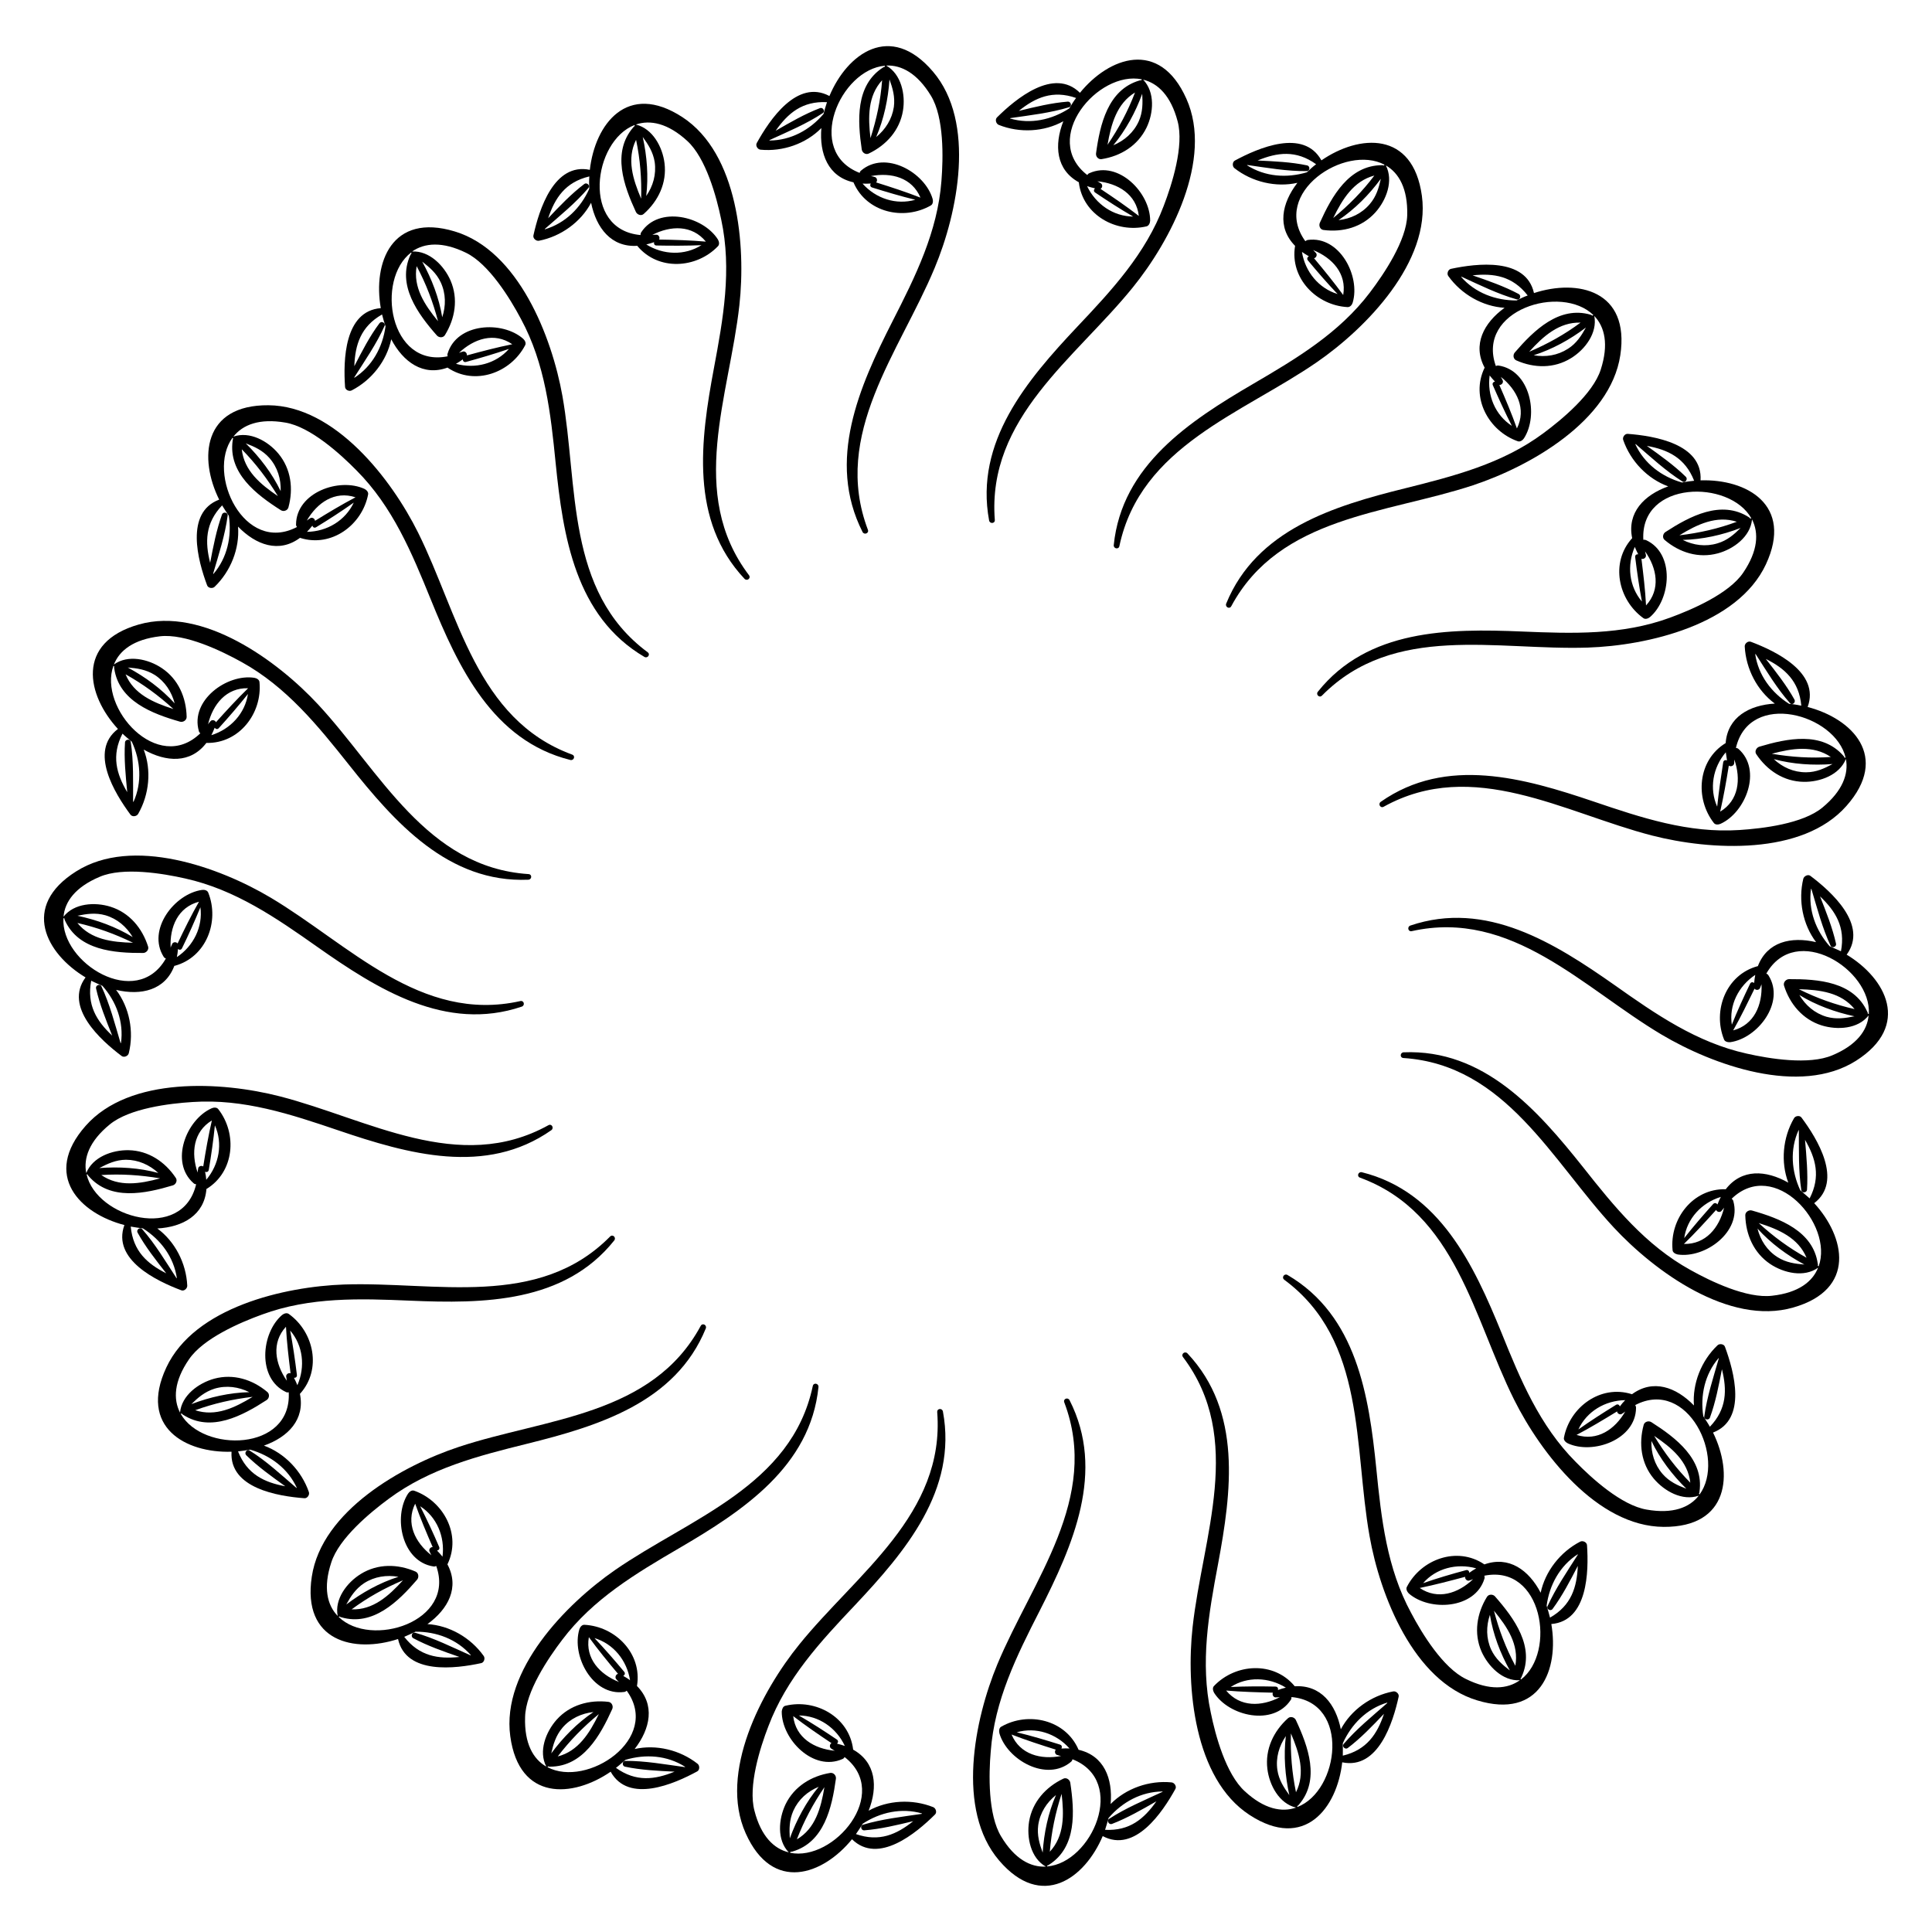 <?xml version="1.0" encoding="UTF-8"?>
<!-- Uploaded to: ICON Repo, www.iconrepo.com, Generator: ICON Repo Mixer Tools -->
<svg fill="#000000" width="800px" height="800px" version="1.1" viewBox="144 144 512 512" xmlns="http://www.w3.org/2000/svg">
 <g>
  <path d="m623.04 331.36s0.02-0.02 0.02-0.043c3.297-9.109-8.523-14.777-15.051-17.234-0.777-0.293-1.68 0.461-1.637 1.238 0.316 5.961 3.297 11.691 7.977 15.137-6.781 0.398-12.512 3.59-13.035 10.477 0 0.02-0.02 0.02-0.043 0.02-7.348 4.512-8.164 14.59-3.086 21.141 0.418 0.547 1.219 0.461 1.762 0.23 6.695-3.023 11.105-14.273 4.785-19.836-0.211-0.188-0.461-0.273-0.691-0.293 3.59-15.344 26.43-8.984 29.074 2.625-0.102-0.047-0.164-0.047-0.27-0.027 0 0 0 0.02-0.02 0.02-0.043-0.168-0.125-0.336-0.273-0.484-5.731-6.59-14.969-4.641-22.293-2.457-0.797 0.23-1.324 1.238-0.84 1.973 2.856 4.305 7.285 7.262 12.555 7.348 4.324 0.082 9.531-1.805 11.211-6.066 0.754 3.926-0.84 8.438-6.234 12.891-5.184 4.281-15.809 5.543-21.957 5.941-13.539 0.902-26.008-3.254-38.625-7.535-18.473-6.254-39.086-12.113-56.449 0.062-0.797 0.547-0.105 1.805 0.777 1.301 23.723-13.141 47.82 1.637 71.141 7.641 15.367 3.945 39.82 5.394 51.492-7.852 11.562-13.055 1.508-23.152-10.289-26.215m-21.684 12.008c0.082 0.691 0.188 1.387 0.316 2.141-0.418-0.168-0.902-0.043-1.008 0.504-0.609 3.906-1.176 7.828-1.594 11.754-2.125-4.766-1.18-10.348 2.285-14.398m-1.492 15.723c0.922-4.031 1.637-8.125 2.289-12.195 0.484 0.379 1.426 0.062 1.426-0.691 0-0.316 0.043-0.586 0.043-0.922 1.785 5.18 1.176 10.848-3.758 13.809m18.266-28.57c-4.68-2.981-8.164-7.578-8.984-13.203 0.043 0.02 0.105 0.043 0.148 0.062 2.832 4.387 5.625 9.07 9.07 12.953 0.586 0.672 1.594-0.168 1.195-0.922-2.098-3.777-4.891-7.328-7.598-10.789 5.039 2.5 8.816 5.879 9.406 12.387-1.098-0.238-2.168-0.406-3.238-0.488m11.062 14.086c-5.269 0.355-10.348 0.043-15.641-0.859 5.375-1.449 10.98-2.312 15.641 0.859m-15.117 0.566c5.059 1.363 10.371 1.699 15.574 1.301-2.141 1.156-4.324 2.184-7.012 2.184-3.293 0.02-6.254-1.324-8.562-3.484"/>
  <path d="m594.66 271.3s0.023-0.023 0 0c0.609-9.699-12.344-11.797-19.293-12.324-0.797-0.062-1.469 0.922-1.195 1.637 1.953 5.625 6.445 10.285 11.922 12.281-6.402 2.289-10.957 6.969-9.551 13.73 0 0.02-0.02 0.02-0.043 0.043-5.793 6.402-3.715 16.289 3 21.141 0.547 0.398 1.301 0.105 1.762-0.273 5.562-4.785 6.633-16.816-1.008-20.383-0.273-0.125-0.504-0.148-0.754-0.105-0.859-15.723 22.84-16.059 28.633-5.668-0.105-0.02-0.168 0-0.25 0.043v0.043c-0.105-0.148-0.25-0.273-0.418-0.398-7.348-4.703-15.66-0.25-22.105 3.926-0.691 0.441-0.902 1.555-0.188 2.121 3.926 3.336 8.984 4.914 14.086 3.527 4.176-1.133 8.629-4.43 9.047-8.984 1.828 3.57 1.594 8.332-2.352 14.129-3.758 5.562-13.582 9.781-19.375 11.902-12.742 4.68-25.883 4.219-39.215 3.672-19.461-0.82-40.914-0.609-54.117 15.953-0.609 0.734 0.398 1.742 1.09 1.027 19.082-19.293 46.352-11.922 70.449-12.723 15.848-0.523 39.719-6.047 47.191-22.043 7.371-15.789-5.141-22.672-17.316-22.273m-17.422 17.633c0.25 0.629 0.566 1.301 0.902 1.953-0.441-0.043-0.883 0.211-0.797 0.777 0.484 3.926 1.051 7.852 1.785 11.754-3.402-3.988-4.031-9.613-1.891-14.484m2.981 15.512c-0.211-4.137-0.715-8.25-1.219-12.363 0.586 0.211 1.363-0.336 1.176-1.051-0.105-0.316-0.125-0.609-0.211-0.902 3.172 4.473 4.16 10.078 0.254 14.316m9.512-32.578c-5.352-1.531-9.973-4.977-12.363-10.16 0.043 0 0.125 0.02 0.148 0.02 3.988 3.422 7.957 7.117 12.363 9.887 0.754 0.461 1.492-0.629 0.902-1.238-3.086-3.023-6.758-5.648-10.348-8.207 5.543 0.988 10.141 3.148 12.531 9.238-1.117 0.105-2.188 0.273-3.234 0.461m14.547 10.41c-4.934 1.828-9.91 2.961-15.219 3.59 4.742-2.918 9.863-5.332 15.219-3.59m-14.34 4.809c5.227-0.125 10.453-1.281 15.344-3.168-1.762 1.742-3.547 3.316-6.129 4.074-3.148 0.961-6.359 0.52-9.215-0.906"/>
  <path d="m550.51 221.67v-0.043c-2.141-9.445-15.176-7.828-21.98-6.383-0.797 0.168-1.176 1.301-0.715 1.91 3.465 4.848 9.109 8.062 14.906 8.418-5.5 3.988-8.566 9.781-5.269 15.871-0.02 0.02-0.043 0.02-0.043 0.062-3.758 7.789 1.027 16.688 8.836 19.438 0.609 0.211 1.281-0.273 1.617-0.777 3.988-6.172 1.637-18.012-6.719-19.293-0.289-0.039-0.5 0.023-0.73 0.129-5.269-14.84 17.359-21.832 25.863-13.496-0.105 0.02-0.188 0.062-0.25 0.125v0.043c-0.125-0.105-0.293-0.211-0.484-0.273-8.375-2.434-15.094 4.199-20.09 9.992-0.566 0.629-0.461 1.742 0.398 2.121 4.703 2.078 10.012 2.184 14.504-0.609 3.695-2.266 7.031-6.676 6.152-11.168 2.769 2.898 3.863 7.535 1.699 14.234-2.059 6.383-10.285 13.203-15.219 16.855-10.895 8.082-23.68 11.336-36.59 14.57-18.914 4.68-39.422 10.938-47.441 30.562-0.355 0.902 0.883 1.574 1.344 0.691 12.848-23.867 41.102-24.477 64.027-32.035 15.051-4.977 36.398-17.004 39.066-34.449 2.621-17.23-11.297-20.297-22.883-16.496m-11.734 21.832c0.418 0.547 0.883 1.09 1.406 1.617-0.441 0.082-0.777 0.461-0.566 0.965 1.594 3.633 3.234 7.242 5.039 10.77-4.41-2.856-6.594-8.082-5.879-13.352m7.223 14.043c-1.387-3.906-3-7.727-4.66-11.523 0.629 0.043 1.219-0.691 0.84-1.324-0.168-0.273-0.273-0.547-0.441-0.82 4.281 3.402 6.82 8.484 4.262 13.668m-0.086-33.922c-5.562 0.02-10.957-1.977-14.715-6.258 0.043-0.02 0.125-0.02 0.148-0.02 4.766 2.184 9.656 4.598 14.633 6.004 0.859 0.23 1.238-1.027 0.504-1.426-3.801-2.035-8.082-3.527-12.238-4.953 5.582-0.609 10.602 0.168 14.609 5.332-0.988 0.352-1.953 0.816-2.941 1.32m16.941 5.875c-4.262 3.168-8.691 5.625-13.602 7.727 3.715-4.137 7.953-7.894 13.602-7.727m-12.406 8.648c4.953-1.594 9.676-4.176 13.832-7.348-1.195 2.141-2.457 4.176-4.746 5.625-2.769 1.785-5.957 2.269-9.086 1.723"/>
  <path d="m494.17 186.51c0-0.02 0.02-0.02 0-0.043-4.723-8.48-16.75-3.234-22.883 0.062-0.734 0.379-0.754 1.555-0.148 2.035 4.68 3.672 11.02 5.164 16.688 3.883-4.156 5.394-5.481 11.797-0.609 16.711 0 0.02-0.02 0.043-0.02 0.062-1.387 8.523 5.688 15.723 13.938 16.164 0.691 0.02 1.176-0.629 1.344-1.195 2.098-7.031-3.484-17.738-11.859-16.605-0.293 0.043-0.484 0.168-0.691 0.336-9.238-12.762 10.539-25.863 21.012-20.258-0.062 0.043-0.148 0.105-0.168 0.188l0.02 0.02c-0.164-0.055-0.352-0.098-0.562-0.098-8.754 0.043-13.309 8.27-16.457 15.262-0.336 0.777 0.062 1.805 0.965 1.91 5.125 0.672 10.223-0.734 13.75-4.66 2.898-3.215 4.871-8.379 2.773-12.449 3.465 1.996 5.836 6.152 5.668 13.16-0.168 6.719-6.152 15.574-9.867 20.488-8.188 10.812-19.523 17.551-31.004 24.266-16.836 9.844-34.762 21.602-36.902 42.699-0.105 0.945 1.301 1.258 1.492 0.273 5.625-26.535 32.559-35.098 52.395-48.785 13.035-9.004 30.145-26.555 27.773-44.043-2.375-17.297-16.59-16.309-26.645-9.383m-5.141 24.246c0.566 0.398 1.176 0.797 1.828 1.156-0.383 0.211-0.59 0.648-0.254 1.09 2.539 3.043 5.121 6.047 7.871 8.922-5.016-1.531-8.605-5.918-9.445-11.168m10.934 11.422c-2.434-3.336-5.059-6.551-7.727-9.742 0.609-0.125 0.988-1.008 0.398-1.512-0.211-0.211-0.398-0.441-0.629-0.652 5.062 2.059 8.926 6.215 7.957 11.906m-9.633-32.52c-5.332 1.594-11.082 1.195-15.871-1.867 0.02-0.02 0.105-0.043 0.125-0.062 5.184 0.734 10.539 1.68 15.723 1.617 0.883-0.02 0.922-1.324 0.105-1.512-4.219-0.902-8.754-1.09-13.141-1.301 5.207-2.164 10.203-2.832 15.512 0.988-0.859 0.648-1.676 1.383-2.453 2.137m17.883 0.863c-3.191 4.242-6.758 7.852-10.895 11.25 2.438-5.016 5.418-9.801 10.895-11.25m-9.488 11.816c4.344-2.938 8.102-6.738 11.211-10.957-0.547 2.414-1.195 4.703-2.961 6.738-2.141 2.5-5.059 3.863-8.25 4.219"/>
  <path d="m430.18 168.62s0.02-0.02 0-0.043c-6.906-6.781-17.004 1.617-21.957 6.527-0.586 0.566-0.273 1.699 0.461 1.996 5.519 2.203 11.988 1.867 17.109-0.965-2.477 6.34-1.953 12.867 4.137 16.184 0 0.043-0.02 0.043-0.02 0.082 1.051 8.566 9.887 13.477 17.949 11.586 0.629-0.168 0.922-0.922 0.945-1.512 0.02-7.348-8.375-16.039-16.078-12.594-0.293 0.105-0.441 0.273-0.586 0.504-12.426-9.656 2.832-27.773 14.465-25.359-0.043 0.082-0.105 0.148-0.105 0.23v0.02c-0.168-0.02-0.379-0.02-0.566 0.062-8.363 2.484-10.422 11.676-11.469 19.277-0.125 0.84 0.566 1.699 1.469 1.555 5.102-0.797 9.594-3.59 11.902-8.332 1.891-3.906 2.289-9.426-0.883-12.723 3.906 0.945 7.348 4.262 9.133 11.043 1.742 6.488-1.492 16.688-3.695 22.418-4.785 12.68-13.75 22.336-22.902 32.012-13.352 14.168-27.227 30.523-23.363 51.348 0.188 0.945 1.594 0.84 1.512-0.148-2.098-27.039 21.348-42.824 36.527-61.57 9.992-12.301 21.453-33.984 14.234-50.066-7.121-15.953-20.512-11.02-28.219-1.531m1.91 24.707c0.652 0.211 1.344 0.418 2.098 0.586-0.336 0.316-0.418 0.797 0.043 1.113 3.273 2.203 6.613 4.367 10.055 6.359-5.223-0.039-9.883-3.25-12.195-8.059m13.711 7.894c-3.297-2.539-6.695-4.871-10.141-7.16 0.547-0.316 0.629-1.238-0.043-1.555-0.293-0.168-0.504-0.336-0.797-0.461 5.457 0.523 10.328 3.441 10.98 9.176m-18.41-28.508c-4.641 3.023-10.285 4.281-15.723 2.688 0-0.043 0.082-0.062 0.105-0.105 5.184-0.754 10.578-1.363 15.535-2.875 0.859-0.273 0.504-1.531-0.316-1.492-4.324 0.336-8.691 1.406-12.992 2.457 4.387-3.547 9.004-5.582 15.176-3.422-0.676 0.879-1.242 1.824-1.785 2.75m17.402-4.199c-1.891 4.953-4.281 9.426-7.285 13.855 0.945-5.481 2.457-10.938 7.285-13.855m-5.754 13.98c3.316-4.031 5.879-8.734 7.66-13.645 0.148 2.457 0.168 4.848-0.922 7.305-1.363 3-3.82 5.121-6.738 6.34"/>
  <path d="m363.79 169.48c0-0.02 0.02-0.02 0-0.043-8.566-4.555-15.852 6.34-19.23 12.449-0.422 0.715 0.23 1.723 0.988 1.785 5.941 0.566 12.051-1.594 16.121-5.731-0.566 6.781 1.785 12.891 8.523 14.379 0.02 0.043 0 0.043 0.02 0.082 3.422 7.914 13.289 10.16 20.469 6.047 0.586-0.336 0.629-1.156 0.484-1.699-2.035-7.074-12.531-13.035-18.957-7.559-0.25 0.188-0.336 0.398-0.398 0.629-14.672-5.731-5.121-27.438 6.719-28.402-0.043 0.105-0.062 0.168-0.043 0.25v0.02c-0.148 0.043-0.336 0.105-0.504 0.211-7.328 4.746-6.719 14.148-5.606 21.727 0.125 0.82 1.027 1.469 1.848 1.07 4.66-2.227 8.207-6.152 9.07-11.355 0.715-4.262-0.441-9.676-4.43-11.965 4.008-0.188 8.23 2.035 11.859 8.02 3.484 5.731 3.254 16.414 2.769 22.547-1.027 13.52-6.887 25.297-12.953 37.176-8.836 17.359-17.527 36.945-7.957 55.859 0.441 0.859 1.762 0.355 1.426-0.566-9.637-25.359 8.398-47.105 17.676-69.379 6.129-14.609 11.02-38.645-0.441-52.059-11.293-13.266-22.754-4.742-27.453 6.508m8.793 23.176c0.691 0.02 1.426 0.043 2.184-0.02-0.25 0.398-0.168 0.883 0.355 1.051 3.758 1.176 7.578 2.309 11.441 3.254-5.059 1.445-10.453-0.316-13.98-4.285m15.348 3.715c-3.863-1.512-7.809-2.793-11.754-4.031 0.441-0.418 0.273-1.363-0.484-1.469-0.293-0.062-0.566-0.168-0.883-0.211 5.394-1.027 10.875 0.402 13.121 5.711m-25.695-22.168c-3.59 4.219-8.648 7.012-14.34 7.031 0-0.043 0.043-0.105 0.062-0.125 4.766-2.184 9.781-4.281 14.086-7.137 0.734-0.484 0.043-1.617-0.734-1.324-4.027 1.535-7.914 3.781-11.754 6.004 3.234-4.641 7.074-7.914 13.602-7.578-0.355 1.031-0.629 2.082-0.922 3.129m15.535-8.941c-0.398 5.289-1.449 10.266-3.086 15.344-0.652-5.519-0.734-11.168 3.086-15.344m-1.574 15.051c2.059-4.809 3.168-10.035 3.527-15.262 0.84 2.332 1.512 4.598 1.156 7.285-0.488 3.254-2.231 5.984-4.684 7.977"/>
  <path d="m300.31 189.03v-0.02c-9.508-1.973-13.434 10.539-14.945 17.359-0.191 0.797 0.711 1.574 1.469 1.43 5.812-1.137 11.082-4.934 13.812-10.059 1.363 6.676 5.352 11.863 12.258 11.398 0 0.02 0 0.043 0.02 0.062 5.519 6.633 15.641 6.004 21.348 0.043 0.461-0.484 0.293-1.258-0.02-1.785-3.926-6.211-15.699-8.98-20.32-1.906-0.168 0.25-0.188 0.48-0.188 0.734-15.703-1.387-12.637-24.898-1.574-29.16 0 0.105 0 0.168 0.043 0.25v0.02c-0.148 0.09-0.297 0.191-0.398 0.359-5.711 6.613-2.5 15.473 0.711 22.422 0.379 0.754 1.426 1.113 2.078 0.504 3.863-3.422 6.152-8.207 5.5-13.434-0.523-4.305-3.148-9.176-7.598-10.246 3.777-1.301 8.48-0.379 13.625 4.344 4.953 4.512 7.766 14.84 9.004 20.867 2.856 13.266 0.523 26.219-1.93 39.32-3.59 19.164-6.426 40.406 8.102 55.859 0.672 0.691 1.785-0.148 1.176-0.969-16.375-21.598-5.184-47.566-2.539-71.539 1.742-15.742-0.316-40.18-15.094-49.836-14.609-9.531-23.176 1.848-24.539 13.98m14.965 19.754c0.652-0.168 1.363-0.355 2.078-0.609-0.125 0.441 0.082 0.883 0.629 0.883 3.949 0.082 7.938 0.082 11.906-0.082-4.43 2.789-10.098 2.621-14.613-0.191m15.789-0.754c-4.137-0.355-8.25-0.484-12.387-0.547 0.293-0.547-0.148-1.406-0.883-1.281-0.316 0.02-0.609 0-0.922 0.043 4.848-2.5 10.535-2.688 14.191 1.785m-30.902-14.004c-2.246 5.039-6.34 9.133-11.777 10.75-0.043-0.043 0.023-0.105 0.023-0.129 3.945-3.465 8.188-6.887 11.523-10.832 0.566-0.672-0.418-1.555-1.07-1.07-3.465 2.625-6.57 5.879-9.594 9.09 1.785-5.352 4.535-9.574 10.914-11.082-0.082 1.07-0.062 2.141-0.02 3.273m12.406-12.973c1.09 5.184 1.492 10.266 1.344 15.598-2.184-5.121-3.883-10.516-1.344-15.598m2.688 14.883c0.629-5.184 0.211-10.516-0.922-15.641 1.445 1.996 2.746 3.992 3.168 6.656 0.461 3.277-0.441 6.383-2.246 8.984"/>
  <path d="m244.91 225.66v0c-9.699 0.777-9.953 13.875-9.469 20.844 0.02 0.84 1.113 1.324 1.785 0.945 5.289-2.731 9.277-7.852 10.453-13.539 3.168 6.023 8.48 9.887 14.945 7.496 0.02 0.02 0.02 0.043 0.043 0.062 7.18 4.805 16.688 1.363 20.508-5.984 0.316-0.59-0.082-1.281-0.523-1.699-5.519-4.871-17.59-4.199-20.027 3.906-0.105 0.273-0.043 0.504 0 0.734-15.43 3.106-19.125-20.32-9.656-27.52 0.023 0.102 0.023 0.164 0.086 0.246v0.02c-0.086 0.086-0.23 0.254-0.316 0.445-3.59 7.953 1.973 15.531 7.035 21.285 0.566 0.629 1.676 0.672 2.141-0.105 2.707-4.387 3.57-9.613 1.492-14.441-1.746-3.988-5.629-7.938-10.184-7.707 3.254-2.285 8.02-2.727 14.316 0.359 6.004 2.938 11.629 12.051 14.504 17.488 6.465 11.922 7.894 25.02 9.215 38.266 1.953 19.398 5.227 40.578 23.512 51.324 0.84 0.484 1.68-0.652 0.859-1.238-21.789-16.141-18.367-44.188-22.586-67.93-2.789-15.617-11.629-38.477-28.527-43.578-16.711-5.059-21.707 8.293-19.605 20.32m19.922 14.758c0.586-0.355 1.219-0.734 1.805-1.176 0.02 0.441 0.336 0.84 0.883 0.672 3.82-1.051 7.617-2.164 11.355-3.445-3.445 3.926-8.922 5.356-14.043 3.949m14.926-5.188c-4.055 0.82-8.062 1.871-12.031 2.961 0.105-0.609-0.543-1.301-1.215-0.965-0.316 0.082-0.609 0.168-0.883 0.293 3.969-3.758 9.363-5.562 14.129-2.289m-33.59-4.742c-0.754 5.481-3.484 10.559-8.27 13.645-0.02-0.043 0-0.105 0-0.148 2.812-4.43 5.918-8.898 8.02-13.621 0.336-0.797-0.84-1.387-1.344-0.715-2.606 3.465-4.66 7.492-6.676 11.398 0.211-5.648 1.68-10.477 7.348-13.707 0.25 1.07 0.586 2.098 0.922 3.148m8.25-15.953c2.5 4.68 4.305 9.426 5.668 14.59-3.527-4.285-6.652-8.988-5.668-14.59m6.781 13.539c-0.859-5.164-2.769-10.141-5.312-14.738 1.953 1.512 3.781 3.047 4.914 5.5 1.387 2.981 1.387 6.234 0.398 9.238"/>
  <path d="m202.09 276.42c-0.02 0-0.043-0.02-0.043 0-9.07 3.465-5.606 16.145-3.168 22.672 0.273 0.797 1.449 0.945 1.996 0.418 4.277-4.133 6.652-10.137 6.211-15.953 4.746 4.891 10.875 7.117 16.438 2.961 0.02 0.02 0.02 0.043 0.062 0.043 8.227 2.602 16.395-3.402 17.969-11.527 0.125-0.652-0.461-1.219-0.965-1.469-6.676-3.086-18.055 0.945-18.137 9.406-0.023 0.293 0.102 0.504 0.25 0.691-13.98 7.328-24.078-14.105-17.086-23.656 0.082 0.082 0.082 0.168 0.168 0.211h0.02c-0.082 0.125-0.148 0.312-0.148 0.523-1.215 8.625 6.277 14.336 12.742 18.449 0.691 0.461 1.785 0.168 2.035-0.715 1.348-4.953 0.715-10.199-2.664-14.273-2.769-3.316-7.598-6.004-11.922-4.492 2.477-3.148 6.906-4.91 13.789-3.715 6.613 1.113 14.547 8.293 18.852 12.68 9.574 9.613 14.633 21.789 19.648 34.133 7.328 18.055 16.438 37.473 37.008 42.594 0.945 0.23 1.43-1.094 0.465-1.43-25.422-9.34-30.062-37.195-40.809-58.816-7.055-14.191-22.02-33.609-39.656-33.758-17.422-0.145-18.492 14.086-13.055 25.023m23.258 8.523c0.461-0.484 0.988-1.051 1.426-1.637 0.125 0.418 0.523 0.715 1.027 0.398 3.379-2.059 6.719-4.219 9.949-6.508-2.219 4.742-7.09 7.684-12.402 7.746m12.867-9.152c-3.672 1.93-7.199 4.051-10.727 6.234-0.039-0.629-0.879-1.113-1.426-0.59-0.254 0.168-0.523 0.336-0.758 0.527 2.75-4.746 7.41-7.977 12.91-6.172m-33.566 4.91c0.797 5.481-0.398 11.105-4.113 15.43-0.043-0.02-0.043-0.105-0.043-0.145 1.469-5.039 3.168-10.203 3.84-15.344 0.125-0.859-1.176-1.09-1.492-0.316-1.469 4.074-2.332 8.5-3.148 12.824-1.387-5.457-1.324-10.496 3.168-15.219 0.574 0.945 1.16 1.848 1.789 2.769m3.422-17.633c3.719 3.801 6.781 7.832 9.574 12.406-4.641-3.125-8.965-6.758-9.574-12.406m10.309 11.086c-2.266-4.703-5.519-8.965-9.258-12.66 2.332 0.883 4.492 1.867 6.277 3.883 2.184 2.5 3.086 5.606 2.981 8.777"/>
  <path d="m175.26 337.19c-0.02 0-0.02 0-0.043 0.02-7.703 5.879-0.797 17.047 3.336 22.652 0.484 0.691 1.66 0.523 2.059-0.168 2.961-5.164 3.57-11.629 1.469-17.047 5.941 3.359 12.449 3.738 16.625-1.785 0 0 0.02 0.043 0.062 0.02 8.629 0.168 14.777-7.871 14-16.102-0.043-0.672-0.754-1.051-1.363-1.156-7.238-1.109-17.043 5.965-14.711 14.09 0.043 0.316 0.211 0.461 0.398 0.609-11.316 10.977-27.082-6.738-23.027-17.887 0.062 0.062 0.125 0.125 0.211 0.168v0c-0.043 0.148-0.043 0.355 0 0.547 1.238 8.629 10.035 11.988 17.445 14.105 0.754 0.211 1.742-0.336 1.742-1.258-0.109-5.164-2.207-10.016-6.574-12.934-3.59-2.414-8.984-3.652-12.699-0.965 1.469-3.738 5.227-6.656 12.195-7.473 6.695-0.777 16.312 3.863 21.684 6.844 11.84 6.551 20.133 16.793 28.422 27.227 12.113 15.262 26.324 31.32 47.504 30.438 0.988-0.043 1.07-1.449 0.043-1.492-27.012-1.781-39.316-27.246-55.711-44.918-10.789-11.633-30.562-26.074-47.547-21.227-16.773 4.789-13.789 18.727-5.519 27.691m24.75 1.637c0.293-0.609 0.629-1.281 0.883-1.973 0.23 0.355 0.734 0.523 1.09 0.105 2.664-2.938 5.246-5.941 7.727-9.047-0.777 5.16-4.621 9.34-9.699 10.914m9.738-12.43c-2.957 2.879-5.75 5.922-8.52 9.008-0.211-0.586-1.156-0.797-1.531-0.168-0.211 0.23-0.418 0.461-0.566 0.734 1.258-5.312 4.867-9.762 10.617-9.574m-30.816 14.172c2.332 5.016 2.773 10.77 0.441 15.953-0.062-0.02-0.082-0.082-0.105-0.125-0.02-5.246 0.168-10.664-0.629-15.809-0.125-0.84-1.449-0.691-1.512 0.148-0.293 4.305 0.168 8.797 0.59 13.203-2.875-4.871-4.242-9.719-1.258-15.512 0.773 0.754 1.633 1.426 2.473 2.141m-1.656-17.863c4.617 2.582 8.711 5.582 12.68 9.195-5.332-1.703-10.52-3.949-12.68-9.195m13.016 7.703c-3.527-3.883-7.852-7.031-12.43-9.508 2.434 0.188 4.809 0.523 7.117 1.953 2.769 1.781 4.492 4.488 5.312 7.555"/>
  <path d="m166.69 403.04c-0.02 0-0.043 0.02-0.043 0.02-5.731 7.809 4.008 16.582 9.574 20.781 0.652 0.504 1.742 0.02 1.91-0.734 1.426-5.793 0.148-12.156-3.359-16.773 6.613 1.555 12.992 0.105 15.43-6.383 0.02 0 0.043 0.02 0.105 0 8.332-2.266 11.945-11.715 8.879-19.398-0.25-0.629-1.027-0.797-1.637-0.715-7.305 1.008-14.672 10.559-10.18 17.719 0.148 0.25 0.336 0.355 0.586 0.461-7.789 13.707-27.898 1.156-27.145-10.707 0.105 0.043 0.148 0.105 0.25 0.082 0 0 0-0.02 0.02-0.02-0.02 0.168 0.02 0.379 0.125 0.547 3.633 7.934 13.035 8.668 20.719 8.629 0.797 0 1.594-0.82 1.324-1.699-1.57-4.91-4.949-8.98-9.965-10.555-4.137-1.301-9.656-0.945-12.449 2.644 0.336-3.988 3.129-7.852 9.594-10.578 6.172-2.644 16.711-0.902 22.715 0.461 13.203 2.938 24.059 10.434 34.953 18.117 15.953 11.23 34.09 22.629 54.18 15.828 0.922-0.316 0.609-1.699-0.398-1.469-26.43 5.918-45.406-15.051-66.125-27.395-13.625-8.125-36.695-16.395-51.578-6.969-14.758 9.297-7.957 21.828 2.516 28.105m24.184-5.394c0.125-0.672 0.25-1.406 0.293-2.141 0.336 0.273 0.84 0.293 1.07-0.211 1.742-3.547 3.359-7.199 4.871-10.852 0.695 5.164-1.824 10.262-6.234 13.203m5.856-14.676c-2.059 3.609-3.883 7.328-5.668 11.062-0.355-0.504-1.324-0.441-1.492 0.273-0.148 0.293-0.293 0.566-0.355 0.859-0.27-5.477 1.914-10.723 7.516-12.195m-25.586 22.293c3.672 4.156 5.688 9.531 4.914 15.176-0.043 0-0.062-0.043-0.125-0.062-1.492-5.039-2.856-10.309-5.059-14.988-0.379-0.777-1.594-0.273-1.426 0.547 0.945 4.219 2.644 8.398 4.281 12.512-4.137-3.863-6.781-8.125-5.562-14.547 0.961 0.504 1.969 0.902 2.977 1.363m-6.637-16.664c5.144 1.176 9.93 2.898 14.738 5.246-5.562-0.148-11.168-0.84-14.738-5.246m14.652 3.734c-4.473-2.731-9.508-4.555-14.633-5.648 2.434-0.504 4.785-0.859 7.41-0.125 3.152 0.926 5.586 3.047 7.223 5.773"/>
  <path d="m177 468.66c-0.02 0-0.043 0.02-0.043 0.02-3.297 9.133 8.543 14.801 15.074 17.254 0.754 0.316 1.637-0.484 1.594-1.238-0.273-5.941-3.254-11.691-7.934-15.137 6.781-0.379 12.492-3.57 13.016-10.477 0.02-0.02 0.02 0.02 0.062-0.02 7.348-4.512 8.164-14.609 3.086-21.117-0.418-0.547-1.219-0.484-1.785-0.23-6.719 3-11.148 14.254-4.785 19.836 0.211 0.211 0.441 0.273 0.691 0.293-3.59 15.344-26.406 8.941-29.031-2.625 0.125 0.02 0.168 0.043 0.273 0.02v-0.02c0.02 0.168 0.148 0.336 0.293 0.484 5.711 6.57 14.926 4.641 22.293 2.434 0.777-0.23 1.301-1.238 0.777-1.996-2.856-4.281-7.262-7.223-12.512-7.328-4.324-0.082-9.531 1.805-11.211 6.066-0.777-3.926 0.777-8.438 6.234-12.891 5.207-4.262 15.785-5.562 21.938-5.941 13.52-0.922 26.008 3.234 38.645 7.516 18.473 6.277 39.109 12.113 56.449-0.062 0.754-0.566 0.105-1.805-0.797-1.301-23.699 13.121-47.801-1.66-71.184-7.66-15.344-3.945-39.801-5.394-51.453 7.828-11.566 13.109-1.512 23.227 10.309 26.293m21.664-12.008c-0.043-0.672-0.148-1.406-0.316-2.121 0.418 0.168 0.883 0.043 0.988-0.523 0.652-3.906 1.219-7.852 1.617-11.777 2.141 4.766 1.152 10.348-2.289 14.422m1.488-15.723c-0.922 4.008-1.637 8.102-2.289 12.195-0.484-0.355-1.387-0.043-1.363 0.691-0.062 0.316-0.125 0.633-0.125 0.926-1.785-5.184-1.152-10.832 3.777-13.812m-18.262 28.613c4.68 2.961 8.164 7.559 8.984 13.184-0.043 0.02-0.105-0.043-0.125-0.043-2.875-4.41-5.648-9.07-9.07-12.953-0.609-0.652-1.617 0.188-1.219 0.922 2.078 3.777 4.891 7.328 7.598 10.789-5.039-2.539-8.797-5.879-9.406-12.387 1.078 0.215 2.148 0.32 3.238 0.488m-11.043-14.148c5.269-0.336 10.348 0 15.598 0.883-5.371 1.465-10.938 2.348-15.598-0.883m15.117-0.547c-5.059-1.363-10.41-1.699-15.641-1.301 2.203-1.156 4.344-2.164 7.055-2.203 3.316 0.02 6.234 1.363 8.586 3.504"/>
  <path d="m205.36 528.72s-0.02 0.02 0 0c-0.609 9.699 12.344 11.797 19.293 12.324 0.797 0.082 1.469-0.922 1.195-1.66-1.953-5.625-6.445-10.285-11.902-12.281 6.402-2.266 10.938-6.926 9.531-13.73 0.02-0.02 0.02 0 0.062-0.043 5.773-6.402 3.695-16.312-3-21.117-0.566-0.398-1.301-0.105-1.785 0.273-5.586 4.789-6.633 16.816 1.008 20.406 0.273 0.148 0.504 0.125 0.754 0.082 0.859 15.742-22.84 16.039-28.633 5.688 0.125-0.02 0.188-0.02 0.273-0.062 0 0 0-0.02 0.02-0.02 0.043 0.148 0.188 0.273 0.398 0.379 7.328 4.703 15.641 0.25 22.082-3.926 0.691-0.441 0.883-1.555 0.188-2.141-3.945-3.316-8.984-4.891-14.066-3.527-4.176 1.156-8.648 4.43-9.07 8.984-1.828-3.547-1.617-8.312 2.371-14.105 3.766-5.562 13.57-9.785 19.387-11.883 12.699-4.68 25.863-4.242 39.172-3.672 19.5 0.84 40.934 0.609 54.137-15.953 0.609-0.777-0.398-1.762-1.113-1.027-19.02 19.246-46.328 11.879-70.449 12.695-15.828 0.547-39.695 6.023-47.148 22.02-7.367 15.789 5.102 22.676 17.297 22.297m17.445-17.633c-0.25-0.629-0.566-1.301-0.902-1.953 0.418 0.043 0.859-0.211 0.777-0.777-0.484-3.926-1.051-7.871-1.785-11.754 3.422 3.965 4.051 9.613 1.91 14.484m-3.023-15.492c0.211 4.113 0.715 8.25 1.219 12.344-0.566-0.23-1.363 0.336-1.133 1.051 0.043 0.316 0.082 0.629 0.148 0.922-3.133-4.492-4.137-10.078-0.234-14.316m-9.469 32.578c5.332 1.531 9.973 4.953 12.344 10.117-0.043 0.043-0.105 0-0.148-0.02-3.988-3.422-7.957-7.117-12.363-9.867-0.734-0.441-1.492 0.629-0.902 1.238 3.106 3.043 6.758 5.648 10.348 8.23-5.543-1.027-10.117-3.168-12.512-9.238 1.094-0.105 2.164-0.312 3.234-0.461m-14.586-10.453c4.953-1.805 9.91-2.918 15.219-3.547-4.723 2.894-9.824 5.332-15.219 3.547m14.336-4.785c-5.227 0.125-10.453 1.301-15.344 3.168 1.762-1.742 3.547-3.273 6.129-4.094 3.191-0.945 6.379-0.48 9.215 0.926"/>
  <path d="m249.51 578.35c-0.02 0.02-0.043 0.043-0.02 0.043 2.141 9.469 15.199 7.828 22 6.359 0.777-0.125 1.156-1.281 0.691-1.91-3.465-4.871-9.09-8.082-14.906-8.438 5.519-3.988 8.566-9.742 5.289-15.848 0-0.02 0.02-0.02 0.043-0.062 3.738-7.766-1.051-16.688-8.836-19.438-0.629-0.23-1.281 0.25-1.637 0.777-4.008 6.152-1.637 18.012 6.719 19.293 0.293 0.062 0.504-0.02 0.754-0.125 5.246 14.84-17.383 21.832-25.863 13.496 0.105-0.062 0.168-0.062 0.211-0.125 0 0.02 0 0 0.02-0.02 0.062 0.125 0.273 0.211 0.484 0.25 8.355 2.434 15.074-4.156 20.09-9.992 0.504-0.609 0.418-1.742-0.418-2.121-4.723-2.059-10.012-2.141-14.484 0.609-3.695 2.266-7.055 6.676-6.152 11.148-2.793-2.875-3.906-7.516-1.699-14.191 2.059-6.402 10.266-13.203 15.219-16.855 10.895-8.082 23.637-11.355 36.59-14.57 18.934-4.703 39.422-10.938 47.441-30.586 0.336-0.902-0.883-1.555-1.363-0.652-12.871 23.844-41.129 24.453-64.031 32.031-15.074 4.977-36.398 16.984-39.023 34.406-2.625 17.211 11.293 20.32 22.883 16.52m11.754-21.812c-0.418-0.547-0.922-1.09-1.449-1.617 0.441-0.082 0.777-0.441 0.566-0.965-1.555-3.633-3.234-7.262-5.039-10.789 4.41 2.836 6.613 8.062 5.922 13.371m-7.242-14.043c1.387 3.906 3 7.727 4.641 11.504-0.609-0.062-1.195 0.715-0.754 1.324 0.125 0.293 0.25 0.586 0.418 0.84-4.348-3.402-6.844-8.504-4.305-13.668m0.086 33.922c5.519-0.043 10.938 1.953 14.695 6.234-0.043 0.043-0.125 0.02-0.148 0.02-4.809-2.141-9.676-4.578-14.652-5.984-0.84-0.211-1.238 1.027-0.504 1.449 3.801 2.035 8.062 3.527 12.258 4.977-5.625 0.586-10.621-0.188-14.633-5.332 1.008-0.418 1.996-0.898 2.984-1.363m-16.922-5.918c4.219-3.129 8.668-5.606 13.602-7.703-3.754 4.133-7.934 7.914-13.602 7.703m12.406-8.629c-4.977 1.574-9.676 4.199-13.832 7.348 1.195-2.164 2.457-4.156 4.746-5.668 2.769-1.762 5.957-2.223 9.086-1.68"/>
  <path d="m305.85 613.51v0.043c4.746 8.461 16.773 3.234 22.902-0.105 0.715-0.379 0.715-1.555 0.105-2.035-4.66-3.672-11-5.184-16.668-3.906 4.176-5.394 5.481-11.754 0.609-16.711 0.02-0.02 0.02-0.02 0.02-0.062 1.387-8.5-5.688-15.723-13.938-16.145-0.652-0.043-1.156 0.586-1.344 1.195-2.121 7.031 3.484 17.719 11.859 16.605 0.316-0.02 0.484-0.168 0.691-0.336 9.238 12.762-10.539 25.84-21.012 20.258 0.082-0.105 0.148-0.105 0.168-0.211v-0.02c0.125 0.105 0.336 0.125 0.566 0.105 8.711-0.02 13.266-8.25 16.438-15.262 0.336-0.734-0.082-1.785-0.988-1.91-5.078-0.605-10.219 0.801-13.727 4.707-2.875 3.234-4.891 8.398-2.75 12.449-3.465-1.973-5.856-6.109-5.625-13.141 0.148-6.719 6.109-15.574 9.844-20.469 8.164-10.812 19.5-17.57 31.004-24.289 16.836-9.844 34.762-21.621 36.902-42.699 0.082-0.965-1.301-1.258-1.512-0.25-5.625 26.492-32.559 35.035-52.418 48.766-13.016 9.004-30.125 26.535-27.75 44.02 2.336 17.297 16.566 16.332 26.621 9.402m5.125-24.223c-0.523-0.418-1.195-0.797-1.805-1.156 0.355-0.188 0.609-0.652 0.25-1.09-2.539-3.043-5.144-6.047-7.871-8.922 4.996 1.488 8.586 5.875 9.426 11.168m-10.918-11.422c2.434 3.336 5.059 6.551 7.727 9.719-0.586 0.125-0.945 1.008-0.398 1.492 0.211 0.25 0.418 0.484 0.652 0.672-5.106-2.035-8.965-6.215-7.981-11.883m9.68 32.52c5.312-1.594 11.043-1.219 15.848 1.848-0.02 0.043-0.105 0.062-0.148 0.062-5.203-0.715-10.559-1.68-15.699-1.641-0.883 0.02-0.922 1.344-0.125 1.531 4.242 0.902 8.754 1.113 13.16 1.324-5.227 2.141-10.242 2.793-15.535-1.008 0.859-0.648 1.66-1.383 2.5-2.117m-17.93-0.906c3.211-4.199 6.758-7.828 10.895-11.23-2.453 5.019-5.414 9.824-10.895 11.23m9.469-11.773c-4.324 2.918-8.082 6.758-11.188 10.957 0.547-2.414 1.195-4.68 2.961-6.781 2.137-2.496 5.078-3.82 8.227-4.176"/>
  <path d="m369.81 631.39v0.043c6.926 6.781 17.004-1.637 21.957-6.551 0.609-0.547 0.25-1.699-0.461-1.973-5.519-2.203-12.027-1.867-17.109 0.945 2.5-6.34 1.93-12.824-4.113-16.184 0-0.043 0.02-0.02 0-0.082-1.051-8.543-9.887-13.477-17.926-11.547-0.652 0.125-0.922 0.883-0.988 1.531-0.043 7.348 8.355 16.016 16.078 12.594 0.293-0.105 0.441-0.293 0.586-0.523 12.426 9.656-2.832 27.773-14.465 25.359 0.043-0.105 0.105-0.148 0.125-0.25 0 0 0-0.02-0.02-0.043 0.148 0.062 0.379 0.02 0.566-0.043 8.375-2.457 10.434-11.652 11.484-19.27 0.125-0.797-0.566-1.68-1.492-1.555-5.059 0.82-9.574 3.609-11.859 8.332-1.848 3.906-2.332 9.445 0.859 12.723-3.883-0.922-7.348-4.219-9.09-11.02-1.742-6.508 1.469-16.668 3.695-22.418 4.785-12.68 13.73-22.355 22.902-32.035 13.352-14.191 27.227-30.523 23.344-51.367-0.188-0.945-1.594-0.859-1.512 0.188 2.078 26.996-21.348 42.781-36.547 61.547-9.973 12.301-21.434 33.945-14.211 50.047 7.117 15.93 20.512 11.02 28.195 1.551m-1.91-24.688c-0.629-0.23-1.363-0.441-2.078-0.609 0.316-0.293 0.418-0.797-0.062-1.113-3.273-2.203-6.613-4.367-10.055-6.359 5.246 0.02 9.926 3.234 12.195 8.082m-13.688-7.914c3.273 2.519 6.695 4.871 10.141 7.16-0.523 0.273-0.629 1.238 0.082 1.531 0.25 0.168 0.504 0.355 0.797 0.484-5.477-0.504-10.367-3.445-11.02-9.176m18.43 28.508c4.617-3.023 10.266-4.281 15.723-2.707-0.02 0.043-0.105 0.082-0.105 0.105-5.227 0.777-10.602 1.387-15.555 2.875-0.84 0.273-0.504 1.555 0.316 1.492 4.344-0.336 8.711-1.406 12.992-2.434-4.387 3.527-9.004 5.582-15.176 3.422 0.652-0.887 1.219-1.832 1.805-2.754m-17.465 4.156c1.91-4.914 4.281-9.406 7.305-13.832-0.922 5.519-2.391 10.957-7.305 13.832m5.793-13.938c-3.336 4.008-5.856 8.754-7.66 13.664-0.148-2.457-0.168-4.828 0.945-7.328 1.363-3.019 3.777-5.121 6.715-6.336"/>
  <path d="m436.25 630.54c-0.02 0.02-0.02 0.043-0.02 0.043 8.566 4.578 15.871-6.359 19.25-12.469 0.418-0.691-0.25-1.699-1.008-1.762-5.941-0.586-12.07 1.594-16.145 5.731 0.609-6.781-1.762-12.848-8.523-14.379 0-0.043 0.02-0.02 0-0.062-3.422-7.914-13.309-10.16-20.469-6.047-0.586 0.316-0.629 1.113-0.484 1.742 2.035 7.055 12.531 13.016 18.977 7.559 0.25-0.188 0.316-0.418 0.398-0.672 14.652 5.773 5.102 27.457-6.719 28.402 0-0.105 0.043-0.168 0.043-0.25 0 0 0-0.02-0.043-0.02 0.168 0.02 0.355-0.062 0.547-0.211 7.328-4.703 6.719-14.105 5.582-21.707-0.125-0.797-1.027-1.469-1.848-1.07-4.641 2.203-8.207 6.172-9.07 11.355-0.691 4.262 0.441 9.699 4.43 11.945-3.988 0.211-8.25-1.973-11.84-7.996-3.484-5.731-3.297-16.414-2.75-22.547 1.008-13.52 6.863-25.297 12.93-37.176 8.836-17.383 17.57-36.988 7.957-55.883-0.441-0.859-1.785-0.379-1.387 0.609 9.594 25.336-8.461 47.086-17.738 69.359-6.086 14.633-11 38.625 0.461 52.02 11.285 13.215 22.727 4.734 27.469-6.516m-8.816-23.176c-0.691-0.043-1.449-0.02-2.141 0.02 0.188-0.379 0.168-0.883-0.398-1.051-3.738-1.176-7.578-2.332-11.441-3.254 5.039-1.469 10.434 0.297 13.98 4.285m-15.363-3.695c3.84 1.492 7.789 2.769 11.734 4.008-0.418 0.398-0.25 1.363 0.504 1.449 0.316 0.105 0.609 0.188 0.902 0.23-5.394 1.051-10.895-0.398-13.141-5.688m25.715 22.125c3.59-4.199 8.648-6.992 14.316-7.031 0 0.062-0.043 0.105-0.043 0.105-4.785 2.227-9.805 4.324-14.148 7.16-0.715 0.504-0.02 1.617 0.754 1.344 4.051-1.555 7.957-3.801 11.797-6.004-3.254 4.617-7.074 7.894-13.602 7.559 0.336-0.992 0.609-2.062 0.926-3.133m-15.578 8.941c0.441-5.269 1.469-10.242 3.129-15.344 0.652 5.543 0.754 11.168-3.129 15.344m1.637-15.027c-2.098 4.809-3.168 10.055-3.527 15.262-0.84-2.332-1.531-4.598-1.176-7.285 0.484-3.297 2.227-5.984 4.703-7.977"/>
  <path d="m499.71 610.99v0.043c9.531 1.973 13.457-10.578 14.945-17.383 0.188-0.777-0.715-1.555-1.449-1.406-5.856 1.113-11.148 4.914-13.875 10.035-1.344-6.676-5.289-11.82-12.238-11.398 0-0.043 0.02-0.043-0.02-0.062-5.519-6.633-15.641-6.004-21.348-0.02-0.461 0.461-0.293 1.238 0.02 1.805 3.926 6.215 15.68 8.941 20.32 1.891 0.188-0.25 0.188-0.484 0.188-0.754 15.703 1.387 12.66 24.898 1.555 29.137-0.02-0.105 0.02-0.168-0.02-0.25 0 0 0-0.02-0.043-0.02 0.168-0.02 0.336-0.168 0.461-0.336 5.711-6.59 2.477-15.43-0.777-22.418-0.316-0.734-1.387-1.113-2.078-0.523-3.84 3.441-6.129 8.23-5.481 13.457 0.523 4.305 3.129 9.195 7.598 10.242-3.758 1.324-8.461 0.418-13.602-4.344-4.977-4.535-7.789-14.82-9.004-20.867-2.832-13.246-0.547-26.199 1.93-39.316 3.57-19.145 6.422-40.41-8.102-55.84-0.652-0.691-1.805 0.148-1.176 0.988 16.332 21.602 5.184 47.547 2.539 71.539-1.742 15.742 0.316 40.156 15.094 49.793 14.59 9.52 23.199-1.855 24.562-13.992m-14.945-19.754c-0.691 0.168-1.426 0.379-2.098 0.629 0.105-0.418-0.043-0.883-0.652-0.902-3.926-0.082-7.914-0.082-11.859 0.105 4.363-2.832 10.055-2.644 14.609 0.168m-15.828 0.777c4.137 0.355 8.27 0.461 12.406 0.566-0.293 0.504 0.148 1.363 0.883 1.238 0.336-0.02 0.652 0 0.945-0.043-4.871 2.523-10.539 2.691-14.234-1.762m30.922 13.98c2.266-5.039 6.32-9.152 11.777-10.789 0.02 0.062 0 0.125-0.02 0.148-3.988 3.484-8.188 6.906-11.547 10.832-0.504 0.691 0.441 1.555 1.09 1.07 3.465-2.625 6.57-5.879 9.613-9.07-1.785 5.352-4.578 9.574-10.914 11.082 0.039-1.066 0-2.16 0-3.273m-12.406 12.973c-1.07-5.184-1.492-10.223-1.344-15.598 2.203 5.144 3.883 10.52 1.344 15.598m-2.688-14.883c-0.629 5.184-0.188 10.539 0.922 15.641-1.449-2.016-2.769-3.988-3.168-6.676-0.465-3.273 0.461-6.34 2.246-8.965"/>
  <path d="m555.11 574.34c0 0.02 0.02 0.043 0.02 0.043 9.676-0.797 9.91-13.938 9.445-20.887-0.043-0.797-1.113-1.301-1.805-0.945-5.289 2.731-9.277 7.871-10.477 13.539-3.148-6.023-8.418-9.844-14.945-7.496 0-0.043 0-0.043-0.043-0.062-7.16-4.809-16.688-1.344-20.469 6.004-0.316 0.566 0.062 1.281 0.504 1.742 5.519 4.828 17.59 4.156 20.047-3.906 0.105-0.316 0.043-0.547-0.02-0.797 15.43-3.086 19.125 20.34 9.699 27.52-0.062-0.082-0.02-0.168-0.105-0.25 0 0-0.02-0.02-0.043-0.02 0.148-0.062 0.273-0.25 0.316-0.441 3.633-7.934-1.953-15.512-7.031-21.309-0.504-0.609-1.66-0.672-2.141 0.105-2.688 4.367-3.547 9.613-1.469 14.441 1.742 3.945 5.625 7.934 10.18 7.66-3.254 2.332-7.996 2.793-14.297-0.336-6.066-2.938-11.629-12.027-14.504-17.488-6.465-11.902-7.914-24.98-9.238-38.27-1.953-19.375-5.227-40.598-23.531-51.305-0.84-0.484-1.68 0.652-0.84 1.281 21.746 16.102 18.348 44.168 22.586 67.93 2.75 15.598 11.609 38.438 28.508 43.516 16.715 5.113 21.75-8.238 19.652-20.27m-19.902-14.715c-0.609 0.336-1.238 0.754-1.828 1.176-0.02-0.418-0.293-0.84-0.883-0.691-3.82 1.027-7.621 2.141-11.355 3.441 3.402-3.926 8.902-5.352 14.066-3.926m-14.965 5.207c4.031-0.84 8.062-1.891 12.051-2.961-0.148 0.566 0.547 1.281 1.195 0.945 0.316-0.105 0.609-0.188 0.902-0.316-3.969 3.781-9.383 5.566-14.148 2.332m33.629 4.703c0.734-5.481 3.484-10.559 8.25-13.645 0.02 0.043 0.02 0.125 0 0.148-2.832 4.449-5.879 8.922-8.02 13.645-0.316 0.797 0.859 1.387 1.344 0.715 2.582-3.484 4.66-7.496 6.695-11.418-0.25 5.648-1.699 10.477-7.367 13.707-0.254-1.055-0.59-2.106-0.902-3.152m-8.293 15.91c-2.5-4.66-4.305-9.383-5.668-14.59 3.57 4.324 6.676 9.008 5.668 14.59m-6.738-13.496c0.84 5.164 2.731 10.16 5.289 14.738-1.973-1.512-3.777-3.043-4.953-5.519-1.363-3.008-1.344-6.219-0.336-9.219"/>
  <path d="m597.95 523.6c0 0.02 0.02 0.043 0.02 0.043 9.07-3.484 5.582-16.164 3.168-22.715-0.25-0.777-1.449-0.922-1.973-0.418-4.324 4.113-6.695 10.18-6.254 15.953-4.746-4.891-10.852-7.074-16.438-2.961-0.02-0.043 0-0.043-0.062-0.043-8.23-2.582-16.395 3.402-17.949 11.523-0.148 0.629 0.418 1.219 1.008 1.512 6.633 3.086 18.031-0.965 18.094-9.383 0.02-0.316-0.105-0.523-0.211-0.754 13.938-7.285 24.078 14.105 17.047 23.699-0.105-0.082-0.062-0.168-0.148-0.211 0 0-0.02 0-0.043 0.02 0.105-0.105 0.188-0.316 0.168-0.523 1.238-8.629-6.254-14.316-12.742-18.453-0.691-0.441-1.785-0.168-2.035 0.691-1.363 4.953-0.715 10.242 2.664 14.273 2.793 3.316 7.598 6.023 11.922 4.512-2.434 3.148-6.887 4.914-13.793 3.695-6.656-1.113-14.527-8.25-18.852-12.68-9.551-9.613-14.609-21.746-19.605-34.133-7.348-18.031-16.457-37.473-37.031-42.594-0.945-0.211-1.449 1.113-0.461 1.449 25.422 9.34 30.039 37.219 40.809 58.82 7.074 14.168 21.98 33.609 39.633 33.715 17.391 0.109 18.461-14.105 13.066-25.039m-23.258-8.547c-0.504 0.504-0.988 1.07-1.406 1.66-0.168-0.398-0.547-0.715-1.051-0.398-3.336 2.059-6.719 4.219-9.949 6.508 2.184-4.746 7.051-7.684 12.406-7.769m-12.891 9.219c3.672-1.93 7.199-4.074 10.746-6.234 0 0.566 0.859 1.07 1.387 0.566 0.293-0.188 0.566-0.336 0.777-0.547-2.727 4.742-7.41 7.957-12.91 6.215m33.59-4.957c-0.84-5.457 0.379-11.125 4.074-15.43 0.043 0.043 0.043 0.105 0.02 0.148-1.449 5.059-3.129 10.203-3.84 15.344-0.105 0.859 1.195 1.09 1.492 0.336 1.512-4.113 2.352-8.523 3.191-12.848 1.363 5.481 1.324 10.516-3.191 15.242-0.531-0.965-1.16-1.867-1.746-2.793m-3.445 17.613c-3.715-3.777-6.781-7.789-9.574-12.406 4.641 3.148 8.945 6.738 9.574 12.406m-10.305-11.062c2.266 4.723 5.519 8.984 9.258 12.66-2.332-0.883-4.492-1.848-6.297-3.906-2.164-2.5-3.066-5.606-2.961-8.754"/>
  <path d="m624.74 462.81c0 0.02 0.043 0.043 0.043 0.043 7.703-5.898 0.797-17.109-3.359-22.672-0.461-0.672-1.637-0.484-1.996 0.168-3 5.164-3.547 11.629-1.512 17.066-5.918-3.359-12.387-3.738-16.605 1.785-0.02-0.043-0.02-0.043-0.082-0.043-8.629-0.168-14.777 7.894-13.98 16.121 0.02 0.652 0.734 1.027 1.363 1.176 7.262 1.09 17.023-6.004 14.738-14.129-0.062-0.316-0.25-0.484-0.441-0.652 11.336-10.938 27.078 6.758 23.051 17.926-0.125-0.043-0.125-0.125-0.211-0.168 0 0-0.02 0-0.043 0.02 0.062-0.125 0.105-0.379 0.02-0.547-1.219-8.648-10.012-11.988-17.445-14.105-0.754-0.23-1.762 0.336-1.762 1.238 0.105 5.144 2.246 10.012 6.59 12.93 3.609 2.414 9.004 3.652 12.699 0.988-1.449 3.695-5.207 6.656-12.195 7.43-6.695 0.797-16.289-3.84-21.664-6.844-11.859-6.551-20.152-16.75-28.422-27.227-12.133-15.242-26.344-31.32-47.566-30.438-0.945 0.062-1.051 1.469 0 1.512 27.016 1.805 39.297 27.246 55.715 44.922 10.789 11.609 30.562 26.07 47.527 21.203 16.793-4.781 13.812-18.719 5.539-27.703m-24.707-1.617c-0.316 0.629-0.629 1.301-0.883 1.996-0.273-0.336-0.734-0.547-1.156-0.105-2.625 2.938-5.246 5.941-7.66 9.027 0.734-5.144 4.559-9.344 9.699-10.918m-9.781 12.469c2.961-2.875 5.773-5.961 8.543-9.027 0.168 0.566 1.113 0.797 1.492 0.168 0.211-0.273 0.441-0.484 0.609-0.754-1.281 5.332-4.871 9.738-10.645 9.613m30.836-14.234c-2.332-4.996-2.793-10.77-0.441-15.953 0.062 0.02 0.062 0.105 0.062 0.125 0.043 5.269-0.125 10.684 0.652 15.809 0.148 0.859 1.449 0.691 1.512-0.105 0.273-4.367-0.148-8.836-0.523-13.227 2.832 4.871 4.199 9.719 1.219 15.512-0.801-0.73-1.66-1.426-2.481-2.16m1.66 17.887c-4.641-2.582-8.711-5.562-12.68-9.195 5.352 1.68 10.496 3.945 12.68 9.195m-12.996-7.727c3.484 3.863 7.809 7.055 12.426 9.531-2.457-0.211-4.828-0.504-7.137-1.973-2.769-1.762-4.512-4.473-5.289-7.559"/>
  <path d="m633.32 396.95c0.02 0.02 0.082 0.02 0.082 0.02 5.731-7.852-4.031-16.648-9.613-20.844-0.609-0.504-1.68 0.02-1.891 0.734-1.406 5.793-0.125 12.156 3.379 16.816-6.633-1.555-12.973-0.105-15.43 6.383-0.043-0.02-0.02-0.02-0.105 0-8.312 2.266-11.945 11.734-8.859 19.398 0.211 0.609 1.008 0.777 1.637 0.734 7.285-1.008 14.652-10.559 10.16-17.676-0.148-0.273-0.336-0.398-0.586-0.504 7.789-13.688 27.898-1.156 27.164 10.707-0.125-0.02-0.148-0.082-0.25-0.082 0 0-0.02 0-0.043 0.02 0.043-0.148 0-0.379-0.125-0.547-3.609-7.957-12.992-8.668-20.719-8.629-0.797 0-1.594 0.84-1.344 1.699 1.531 4.914 4.977 8.984 9.973 10.559 4.156 1.281 9.676 0.965 12.449-2.644-0.336 3.945-3.129 7.852-9.594 10.559-6.172 2.644-16.711 0.922-22.715-0.441-13.246-2.938-24.059-10.41-34.953-18.117-15.934-11.188-34.09-22.629-54.203-15.809-0.883 0.336-0.586 1.699 0.418 1.469 26.449-5.898 45.406 15.051 66.145 27.395 13.625 8.102 36.633 16.395 51.555 6.969 14.703-9.336 7.945-21.867-2.531-28.168m-24.16 5.398c-0.148 0.691-0.211 1.426-0.293 2.141-0.336-0.25-0.84-0.316-1.09 0.23-1.699 3.547-3.379 7.18-4.828 10.832-0.781-5.144 1.738-10.223 6.211-13.203m-5.856 14.715c2.035-3.59 3.84-7.328 5.668-11.062 0.316 0.484 1.301 0.441 1.492-0.273 0.125-0.316 0.25-0.586 0.355-0.883 0.25 5.481-1.953 10.727-7.516 12.219m25.566-22.316c-3.633-4.137-5.711-9.551-4.934-15.199 0.082 0 0.125 0.082 0.125 0.105 1.512 5.039 2.875 10.285 5.059 14.969 0.398 0.777 1.617 0.273 1.449-0.523-0.945-4.262-2.625-8.438-4.242-12.555 4.094 3.883 6.781 8.145 5.543 14.547-1.004-0.461-1.992-0.883-3-1.344m6.613 16.668c-5.164-1.176-9.949-2.875-14.758-5.269 5.606 0.148 11.188 0.863 14.758 5.269m-14.633-3.738c4.449 2.731 9.508 4.555 14.609 5.648-2.414 0.484-4.766 0.859-7.41 0.125-3.168-0.941-5.582-3.043-7.199-5.773"/>
 </g>
</svg>
